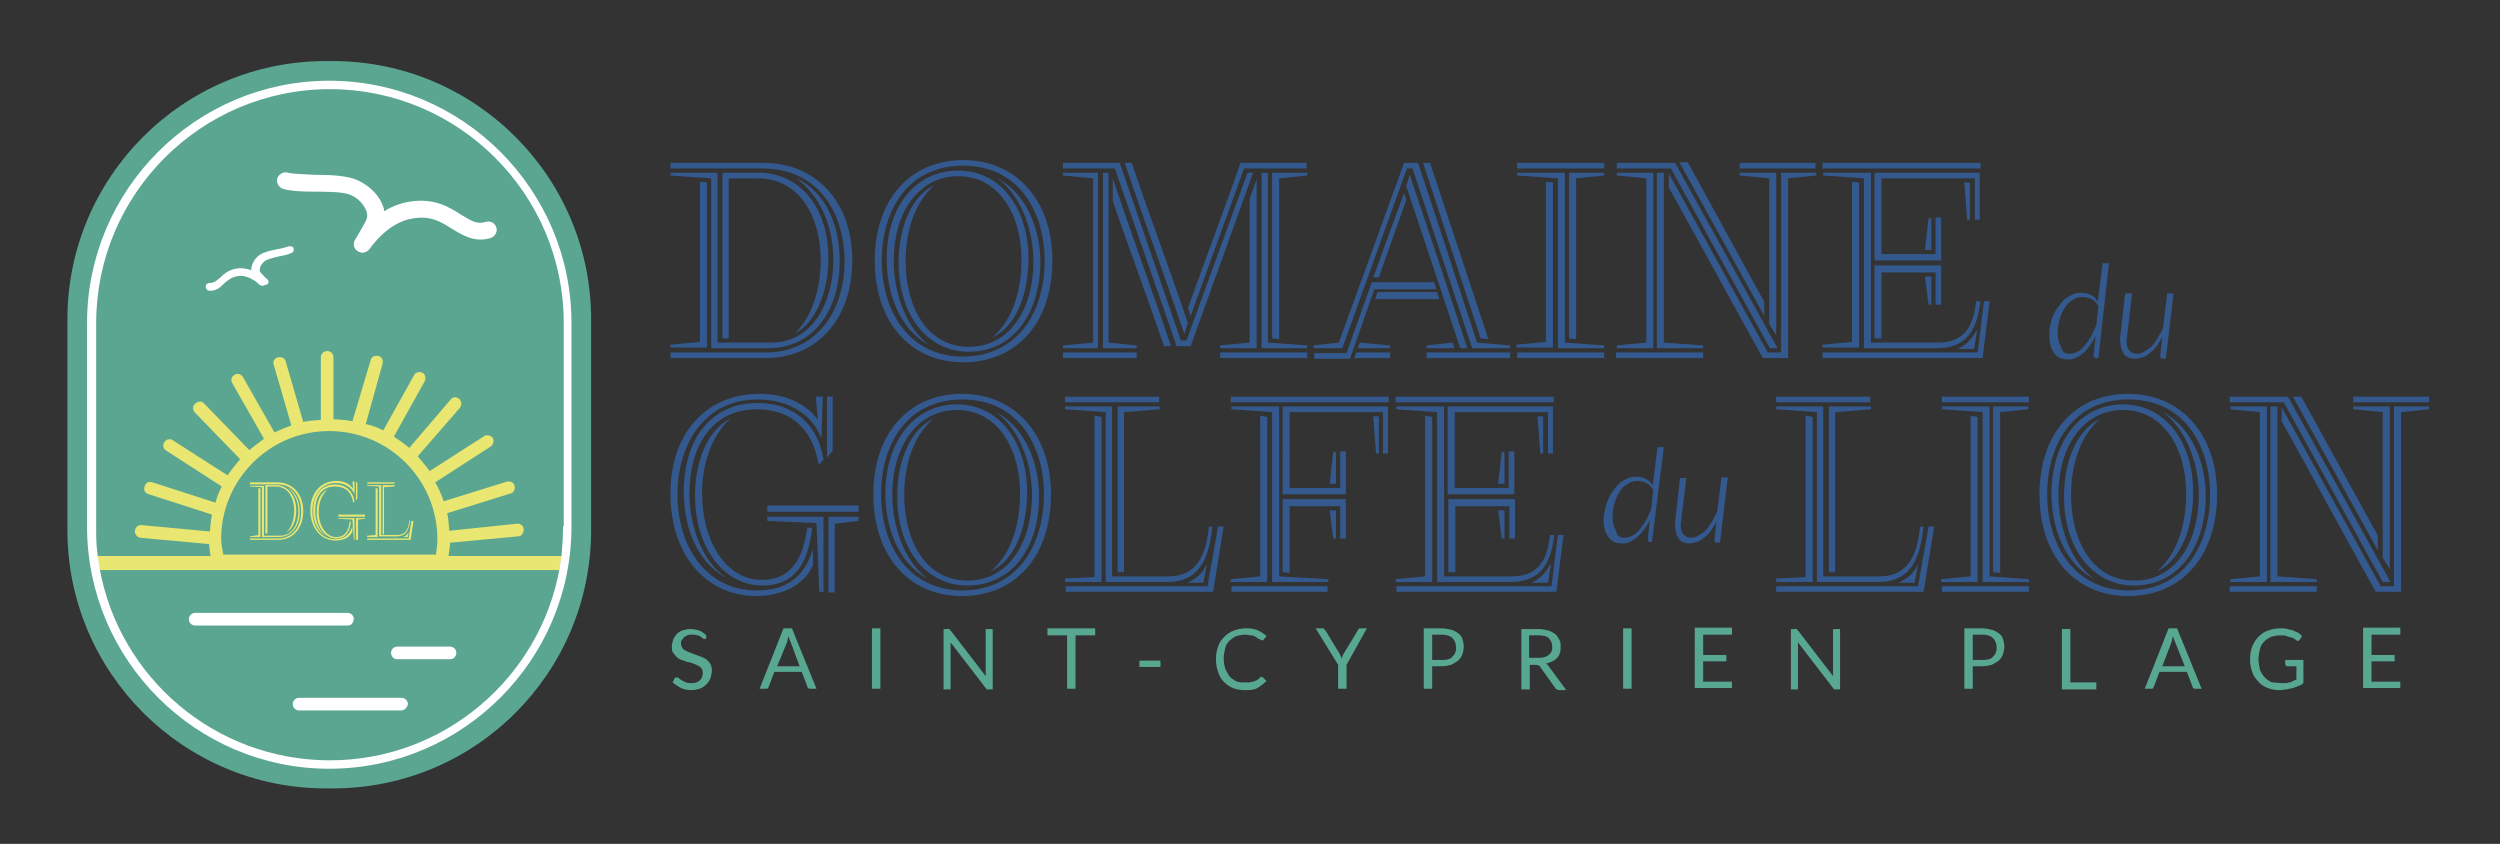 <?xml version="1.0" encoding="utf-8"?>
<!-- Generator: Adobe Illustrator 27.5.0, SVG Export Plug-In . SVG Version: 6.00 Build 0)  -->
<svg version="1.1" id="Calque_1" xmlns="http://www.w3.org/2000/svg" xmlns:xlink="http://www.w3.org/1999/xlink" x="0px" y="0px"
	 viewBox="0 0 356.1 120.2" style="enable-background:new 0 0 356.1 120.2;" xml:space="preserve">
<rect x="0" y="0" width="356.1" height="120.2" fill="#333333" stroke="none"/>
<style type="text/css">
	.st0{fill:#34598E;}
	.st1{fill:#5AA691;}
	.st2{fill:#FFFFFF;}
	.st3{fill:none;stroke:#020203;stroke-width:0.35;stroke-miterlimit:10;}
	.st4{fill:none;stroke:#020203;stroke-width:0.35;stroke-linecap:round;stroke-miterlimit:10;}
	.st5{fill:none;}
	.st6{fill:#E9E671;}
	.st7{fill:#58A791;}
</style>
<g>
	<g>
		<path class="st0" d="M109.1,50.2c7.3,0,11.2-6,11.2-13c0-6.7-3.6-13.2-11.7-13.2H95.5v-0.8h13.2c7.6,0,12.7,5.6,12.7,13.9
			c0,8.3-5,13.9-12.3,13.9H95.5v-0.8H109.1z M95.5,25v-0.4h6.7v24.2h7.7c5.6,0,8.8-5.4,8.8-11.8c0-4.8-1.9-9.2-5.4-11.7
			c4.4,2.1,6.3,6.8,6.3,11.9c0,7.3-4,12.4-10.1,12.4h-8.2V25.4L95.5,25z M100.7,26v23.5h-5.2v-0.4l4.2-0.4V25.9L100.7,26z
			 M102.9,48.2V24.6h5.1c6,0,10,5,10,12.2c0,4.7-1.8,9.2-4.8,10.7c2.5-2.3,3.7-6.5,3.7-10.4c0-6.4-3.1-11.7-9-11.7h-4.1v22.8H102.9z
			"/>
		<path class="st0" d="M149.9,37.1c0,8.8-5,14.5-12.7,14.5c-7.5,0-12.6-5.7-12.6-14.5c0-8.6,5-14.3,12.6-14.3
			C144.8,22.8,149.9,28.6,149.9,37.1z M148.8,37.1c0-6.8-3.6-13.5-11.6-13.5c-8,0-11.6,6.5-11.6,13.5c0,7.4,4,13.7,11.6,13.7
			C144.9,50.7,148.8,44.6,148.8,37.1z M136.5,24.3c6.1,0,10,5.5,10,12.5c0,5-1.7,9.7-5.2,11.3c3.1-2.6,4.2-7,4.2-11.1
			c0-6.4-3.2-11.9-9-11.9c-5.8,0-9.2,5.4-9.2,12c0,4.4,1.6,9.5,5.1,12.1c-4.3-2.3-6.1-7.4-6.1-12.3
			C126.3,29.4,130.4,24.3,136.5,24.3z M138,50.1c-6,0-10-5.3-10-12.7c0-5.3,2-9.6,5.1-11c-2.8,2.4-4.1,6.5-4.1,10.8
			c0,6.6,3.1,12.2,9,12.2c6,0,9.2-5.6,9.2-12.2c0-4-1.5-9.1-5.1-11.8c4.1,2.2,6.1,7.2,6.1,12C148.1,44.7,144.3,50.1,138,50.1z"/>
		<path class="st0" d="M167.6,49.3L158.8,24h-7.4v-0.8h8.1l8.7,25.3h0.8l8.7-23.9h0.8l-8.9,24.7H167.6z M155.7,48.8V25.4l-4.3-0.4
			v-0.4h5v25h-5v-0.4L155.7,48.8z M151.4,50.2h10.5V51h-10.5V50.2z M161.9,49.2v0.4h-4.8v-25h0.8v24.2L161.9,49.2z M158.5,25.4
			c2.3,6.9,6,17.1,8.3,23.9h-1c-2.3-6.8-5-13.9-7.3-20.7V25.4z M168.7,47.6c-2.7-8-5.8-16.4-8.5-24.4h1c2.5,7.4,5.5,15.4,8,22.8
			L168.7,47.6z M169.2,43.9c2.4-6.7,5.2-14.1,7.5-20.7h9.4V24h-8.9l-7.6,21L169.2,43.9z M173.8,49.6v-0.4l4.2-0.4V28.3l1-2.8v24.1
			H173.8z M173.8,50.2h12.4V51h-12.4V50.2z M179.7,49.6v-25h0.9v24.2l5.6,0.4v0.4H179.7z M182.2,25.4v22.9l-1-0.1V24.6h5V25
			L182.2,25.4z"/>
		<path class="st0" d="M187.1,49.6v-0.4l3.6-0.4l9.3-25.6h2l8.4,25.6l4.7,0.4v0.4h-5.4L201.2,24h-0.8l-9.2,25.6H187.1z M195.8,41.1
			l-3.5,10h-5.1v-0.8h4.6l3.6-10.1h8.9l0.3,1H195.8z M192.9,51l0.3-0.8h4.8V51H192.9z M198,49.2v0.4h-4.6l0.3-0.8L198,49.2z
			 M200.3,28.5l-3.9,11h-0.8l4.4-12L200.3,28.5z M205,42.6h-9.1l0.3-1h8.5L205,42.6z M200.8,24.9c2.7,8,5.6,16.7,8.2,24.7h-1
			l-7.7-23.1L200.8,24.9z M212,48.3l-1.1-0.1l-8.2-25h1L212,48.3z M203.2,49.6v-0.4l3.7-0.4l0.3,0.8H203.2z M215.1,50.2V51h-11.9
			v-0.8H215.1z"/>
		<path class="st0" d="M228.5,24h-12.4v-0.8h12.4V24z M221.9,49.6V25.4l-5.8-0.4v-0.4h6.8v24.2l5.6,0.4v0.4H221.9z M221.2,26v23.5
			h-5.2v-0.4l4.2-0.4V25.9L221.2,26z M216.1,50.2h12.4V51h-12.4V50.2z M224.5,25.4v22.9l-1-0.1V24.6h5V25L224.5,25.4z"/>
		<path class="st0" d="M230.3,23.2h8.3l14.6,26.4h-1.1L238,24h-7.7V23.2z M234.5,25.4l-4.2-0.4v-0.4h5.2v25h-5.2v-0.4l4.2-0.4V25.4z
			 M242.6,50.2V51h-12.4v-0.8H242.6z M242.6,49.6h-6.6v-25h1v24.2l5.6,0.4V49.6z M254.6,51h-3.5c-4.4-7.9-9-16.4-13.4-24.3v-2
			l14.1,25.5h1.9V24.6h5V25l-4,0.4V51z M251.3,43V45l-12.1-21.9h1.2L251.3,43z M247.8,24v-0.8h10.8V24H247.8z M247.8,24.6h5.2v23.2
			c-0.3-0.6-0.7-1.1-1-1.7V25.4l-4.2-0.4V24.6z"/>
		<path class="st0" d="M282.1,24h-22.5v-0.8h22.5V24z M276,48.8c4.2,0,5.1-2.8,5.5-5.9h0.6c-0.5,3.9-1.8,6.7-6.2,6.7h-10.4V25.4
			l-5.8-0.4v-0.4h6.8v24.2H276z M264.8,26v23.5h-5.2v-0.4l4.2-0.4V25.9L264.8,26z M282.6,42.9h0.8l-1,8.1h-22.8v-0.8h22.1
			L282.6,42.9z M282.1,31.3h-0.8v-5.9H268v10.8h7.7v-5.2h0.8v6.1H267V24.6h15V31.3z M275.7,43.4v-4.6H268v9.4h-1V37.8h9.5v5.6H275.7
			z M274.2,35.6l0.5-4.5h0.4v4.5H274.2z M274.7,43.4l-0.5-4h0.9v4H274.7z M278.8,49.7L278.8,49.7c1.2-0.5,2.1-1.4,2.7-2.6h0.1
			l-0.4,2.6H278.8z M280.2,31.3l-0.4-5.3h0.8v5.3H280.2z"/>
	</g>
	<g>
		<path class="st0" d="M298.5,51c-0.1,0-0.2,0-0.2-0.1c0-0.1-0.1-0.1-0.1-0.2l0.3-2.9c-0.2,0.5-0.5,1-0.8,1.4
			c-0.3,0.4-0.6,0.8-1,1.1c-0.3,0.3-0.7,0.5-1.1,0.7c-0.4,0.2-0.7,0.2-1.1,0.2c-0.4,0-0.8-0.1-1.1-0.2c-0.3-0.2-0.6-0.4-0.8-0.7
			c-0.2-0.3-0.4-0.6-0.5-1c-0.1-0.4-0.2-0.9-0.2-1.4c0-0.5,0-1,0.1-1.4c0.1-0.5,0.2-1,0.4-1.4c0.2-0.5,0.4-0.9,0.7-1.3
			c0.3-0.4,0.6-0.8,0.9-1.1c0.3-0.3,0.7-0.5,1.1-0.7c0.4-0.2,0.8-0.3,1.3-0.3c0.5,0,1,0.1,1.4,0.3c0.4,0.2,0.8,0.5,1,1l0.7-5.5h0.9
			L298.9,51H298.5z M294.8,50.4c0.4,0,0.7-0.1,1.1-0.3c0.4-0.2,0.7-0.5,1-0.8c0.3-0.4,0.6-0.8,0.9-1.3c0.3-0.5,0.5-1.1,0.8-1.7
			l0.3-2.7c-0.3-0.5-0.6-0.8-1-1c-0.4-0.2-0.8-0.3-1.2-0.3c-0.4,0-0.8,0.1-1.1,0.2c-0.3,0.2-0.6,0.4-0.9,0.6
			c-0.3,0.3-0.5,0.6-0.7,0.9c-0.2,0.4-0.4,0.7-0.5,1.1c-0.1,0.4-0.3,0.8-0.3,1.2c-0.1,0.4-0.1,0.8-0.1,1.2c0,0.8,0.2,1.5,0.5,1.9
			C293.7,50.2,294.2,50.4,294.8,50.4z"/>
		<path class="st0" d="M303.7,41.8l-0.7,5.9c0,0.3-0.1,0.6-0.1,0.8c0,0.6,0.1,1.1,0.4,1.4c0.2,0.3,0.6,0.5,1.1,0.5
			c0.3,0,0.7-0.1,1-0.3c0.3-0.2,0.7-0.4,1-0.7c0.3-0.3,0.6-0.7,0.9-1.2c0.3-0.5,0.6-1,0.8-1.5l0.6-4.9h0.9l-1.1,9.3h-0.4
			c-0.1,0-0.2,0-0.3-0.1c-0.1-0.1-0.1-0.1-0.1-0.3L308,48c-0.3,0.5-0.5,0.9-0.8,1.3c-0.3,0.4-0.6,0.7-1,1c-0.3,0.3-0.7,0.5-1,0.6
			c-0.4,0.1-0.7,0.2-1.1,0.2c-0.7,0-1.2-0.2-1.6-0.7c-0.3-0.5-0.5-1.1-0.5-1.9c0-0.1,0-0.1,0-0.2c0-0.1,0-0.2,0-0.3
			c0-0.2,0-0.4,0.1-0.7c0-0.3,0.1-0.7,0.1-1.1c0.1-0.5,0.1-1.1,0.2-1.8c0.1-0.7,0.2-1.6,0.3-2.6H303.7z"/>
	</g>
</g>
<g>
	<g>
		<path class="st0" d="M117,62.5c-1.2-3.4-4.6-5.6-9.1-5.6c-7.7,0-11.4,6.6-11.4,13.5c0,7.5,4.1,13.7,11.3,13.7c5,0,7-2.7,8-5.9v2.3
			c-1.2,2.8-4.4,4.4-8.1,4.4c-6.9,0-12.2-5.6-12.2-14.6c0-8.5,5-14.2,12.7-14.2c3.7,0,6.6,1.4,8.3,3.7l-0.3-3.3h1L117,62.5L117,62.5
			z M116.6,66.2c-0.7-4.6-3.5-7.9-8.8-7.9c-6.5,0-9.6,5.4-9.6,12c0,4.5,1.7,9.5,5.2,12c-4.6-2.6-6-7.9-6-12.3
			c0-7.5,3.9-12.6,10.5-12.6c5.8,0,8.8,3.8,9.4,8.1L116.6,66.2z M115.7,75.2c-0.6,4.7-2.2,8.2-7.1,8.2c-5.5,0-9.6-5.4-9.6-12.8
			c0-5,1.8-9.4,5.1-11c-2.8,2.4-4.1,6.6-4.1,10.7c0,6.6,3.3,12.3,8.5,12.3c4.8,0,6-4,6.5-7.5C115.1,75.1,115.4,75.2,115.7,75.2z
			 M122.3,72.9h-13V72h13V72.9z M109.3,74.2v-0.6h8v10.7h-0.6l-0.4-9.8L109.3,74.2z M117.8,65.2v-8.7h0.8v7.7L117.8,65.2z
			 M118.9,74.6v9.8H118V73.6h4.3v0.6L118.9,74.6z"/>
		<path class="st0" d="M149.7,70.4c0,8.8-5,14.5-12.7,14.5c-7.5,0-12.6-5.7-12.6-14.5c0-8.6,5-14.3,12.6-14.3
			C144.6,56.1,149.7,61.9,149.7,70.4z M148.7,70.4c0-6.8-3.6-13.5-11.6-13.5c-8,0-11.6,6.5-11.6,13.5c0,7.4,4,13.7,11.6,13.7
			C144.7,84.1,148.7,77.9,148.7,70.4z M136.3,57.6c6.1,0,10,5.5,10,12.5c0,5-1.7,9.7-5.2,11.3c3.1-2.6,4.2-7,4.2-11.1
			c0-6.4-3.2-11.9-9-11.9c-5.8,0-9.2,5.4-9.2,12c0,4.4,1.6,9.5,5.1,12.1c-4.3-2.3-6.1-7.4-6.1-12.3
			C126.2,62.7,130.3,57.6,136.3,57.6z M137.8,83.4c-6,0-10-5.3-10-12.7c0-5.3,2-9.6,5.1-11c-2.8,2.4-4.1,6.5-4.1,10.8
			c0,6.6,3.1,12.2,9,12.2c6,0,9.2-5.6,9.2-12.2c0-4-1.5-9.1-5.1-11.8c4.1,2.2,6.1,7.2,6.1,12C148,78.1,144.1,83.4,137.8,83.4z"/>
		<path class="st0" d="M165.1,57.3h-13.4v-0.8h13.4V57.3z M166.4,82.1c4.2,0,5.4-3.2,5.8-7.1h0.5c-0.5,4.4-1.7,7.9-6.5,7.9h-8.7
			V58.7l-5.8-0.4v-0.4h6.7v24.2H166.4z M156.9,59.4v23.5h-5.2v-0.5l4.2-0.2V59.2L156.9,59.4z M151.8,84.3v-0.8h20.2l1.5-8.5h0.8
			l-1.5,9.3H151.8z M160.1,58.7v22.8h-0.9V57.9h6v0.4L160.1,58.7z M169.1,83L169.1,83c1.2-0.5,2.2-1.3,2.7-2.5h0.1l-0.5,2.5H169.1z"
			/>
		<path class="st0" d="M197.8,57.3h-22.5v-0.8h22.5V57.3z M181.2,82.9V58.7l-5.8-0.4v-0.4h6.8v24.2l7,0.4v0.4H181.2z M180.5,59.4
			v23.5h-5.2v-0.4l4.2-0.4V59.2L180.5,59.4z M189.1,84.3h-13.7v-0.8h13.7V84.3z M197.8,64.6H197v-5.9h-13.3v10.8h7.2v-5.2h0.8v6.1
			h-9V57.9h15V64.6z M190.9,76.7v-4.6h-7.2v9.5c-0.3,0-0.7-0.1-1-0.1V71.1h9v5.6H190.9z M189.4,68.9l0.5-4.5h0.4v4.5H189.4z
			 M189.9,76.7l-0.5-4h0.9v4H189.9z M196,64.6l-0.4-5.3h0.8v5.3H196z"/>
		<path class="st0" d="M221.3,57.3h-22.5v-0.8h22.5V57.3z M215.3,82.1c4.2,0,5.1-2.8,5.5-5.9h0.6c-0.5,3.9-1.8,6.7-6.3,6.7h-10.4
			V58.7l-5.8-0.4v-0.4h6.8v24.2H215.3z M204,59.4v23.5h-5.2v-0.4l4.2-0.4V59.2L204,59.4z M221.9,76.2h0.8l-1,8.1h-22.8v-0.8h22.1
			L221.9,76.2z M221.3,64.6h-0.8v-5.9h-13.3v10.8h7.7v-5.2h0.8v6.1h-9.5V57.9h15V64.6z M215,76.7v-4.6h-7.7v9.4h-1V71.1h9.5v5.6H215
			z M213.4,68.9l0.5-4.5h0.4v4.5H213.4z M213.9,76.7l-0.5-4h0.9v4H213.9z M218.1,83L218.1,83c1.2-0.5,2.1-1.4,2.7-2.6h0.1l-0.4,2.6
			H218.1z M219.4,64.6l-0.4-5.3h0.8v5.3H219.4z"/>
	</g>
	<g>
		<path class="st0" d="M235,77.2c-0.1,0-0.2,0-0.2-0.1c0-0.1-0.1-0.1-0.1-0.2L235,74c-0.2,0.5-0.5,1-0.8,1.4c-0.3,0.4-0.6,0.8-1,1.1
			c-0.3,0.3-0.7,0.5-1.1,0.7c-0.4,0.2-0.7,0.2-1.1,0.2c-0.4,0-0.8-0.1-1.1-0.2c-0.3-0.2-0.6-0.4-0.8-0.7c-0.2-0.3-0.4-0.6-0.5-1
			c-0.1-0.4-0.2-0.9-0.2-1.4c0-0.5,0.1-1,0.2-1.4c0.1-0.5,0.2-1,0.4-1.4c0.2-0.5,0.4-0.9,0.7-1.3c0.3-0.4,0.6-0.8,0.9-1.1
			c0.3-0.3,0.7-0.5,1.1-0.7c0.4-0.2,0.8-0.3,1.3-0.3c0.5,0,1,0.1,1.4,0.3c0.4,0.2,0.8,0.5,1,1l0.7-5.5h0.9l-1.7,13.5H235z
			 M231.4,76.6c0.4,0,0.7-0.1,1.1-0.3c0.4-0.2,0.7-0.5,1-0.8c0.3-0.4,0.6-0.8,0.9-1.3c0.3-0.5,0.5-1.1,0.8-1.7l0.3-2.7
			c-0.3-0.5-0.6-0.8-1-1c-0.4-0.2-0.8-0.3-1.2-0.3c-0.4,0-0.8,0.1-1.1,0.2c-0.3,0.2-0.6,0.4-0.9,0.6c-0.3,0.3-0.5,0.6-0.7,0.9
			c-0.2,0.4-0.4,0.7-0.5,1.1c-0.1,0.4-0.3,0.8-0.3,1.2c-0.1,0.4-0.1,0.8-0.1,1.2c0,0.8,0.2,1.5,0.5,1.9
			C230.3,76.4,230.8,76.6,231.4,76.6z"/>
		<path class="st0" d="M240.2,68l-0.7,5.9c0,0.3-0.1,0.6-0.1,0.8c0,0.6,0.1,1.1,0.4,1.4c0.2,0.3,0.6,0.5,1.1,0.5
			c0.3,0,0.7-0.1,1-0.3c0.3-0.2,0.7-0.4,1-0.7c0.3-0.3,0.6-0.7,0.9-1.2c0.3-0.5,0.5-1,0.8-1.5l0.6-4.9h0.9l-1.1,9.3h-0.4
			c-0.1,0-0.2,0-0.3-0.1c-0.1-0.1-0.1-0.1-0.1-0.3l0.3-2.6c-0.3,0.5-0.5,0.9-0.8,1.3c-0.3,0.4-0.6,0.7-1,1c-0.3,0.3-0.7,0.5-1,0.6
			c-0.4,0.1-0.7,0.2-1.1,0.2c-0.7,0-1.2-0.2-1.5-0.7c-0.3-0.5-0.5-1.1-0.5-1.9c0-0.1,0-0.1,0-0.2c0-0.1,0-0.2,0-0.3
			c0-0.2,0-0.4,0.1-0.7c0-0.3,0.1-0.7,0.1-1.1c0.1-0.5,0.1-1.1,0.2-1.8c0.1-0.7,0.2-1.6,0.3-2.6H240.2z"/>
	</g>
	<g>
		<path class="st0" d="M266.4,57.3H253v-0.8h13.4V57.3z M267.7,82.1c4.2,0,5.4-3.2,5.8-7.1h0.5c-0.5,4.4-1.7,7.9-6.5,7.9h-8.7V58.7
			l-5.8-0.4v-0.4h6.7v24.2H267.7z M258.2,59.4v23.5H253v-0.5l4.2-0.2V59.2L258.2,59.4z M253,84.3v-0.8h20.2l1.5-8.5h0.8l-1.5,9.3
			H253z M261.4,58.7v22.8h-0.9V57.9h6v0.4L261.4,58.7z M270.4,83L270.4,83c1.2-0.5,2.2-1.3,2.7-2.5h0.1l-0.5,2.5H270.4z"/>
		<path class="st0" d="M289,57.3h-12.4v-0.8H289V57.3z M282.4,82.9V58.7l-5.8-0.4v-0.4h6.8v24.2l5.6,0.4v0.4H282.4z M281.7,59.4
			v23.5h-5.2v-0.4l4.2-0.4V59.2L281.7,59.4z M276.5,83.5H289v0.8h-12.4V83.5z M284.9,58.7v22.9l-1-0.1V57.9h5v0.4L284.9,58.7z"/>
		<path class="st0" d="M315.8,70.4c0,8.8-5,14.5-12.7,14.5c-7.5,0-12.6-5.7-12.6-14.5c0-8.6,5-14.3,12.6-14.3
			C310.7,56.1,315.8,61.9,315.8,70.4z M314.8,70.4c0-6.8-3.6-13.5-11.6-13.5c-8,0-11.6,6.5-11.6,13.5c0,7.4,4,13.7,11.6,13.7
			C310.9,84.1,314.8,77.9,314.8,70.4z M302.4,57.6c6.1,0,10,5.5,10,12.5c0,5-1.7,9.7-5.2,11.3c3.1-2.6,4.2-7,4.2-11.1
			c0-6.4-3.2-11.9-9-11.9c-5.8,0-9.2,5.4-9.2,12c0,4.4,1.6,9.5,5.1,12.1c-4.3-2.3-6.1-7.4-6.1-12.3
			C292.3,62.7,296.4,57.6,302.4,57.6z M304,83.4c-6,0-10-5.3-10-12.7c0-5.3,2-9.6,5.1-11c-2.8,2.4-4.1,6.5-4.1,10.8
			c0,6.6,3.1,12.2,9,12.2c6,0,9.2-5.6,9.2-12.2c0-4-1.5-9.1-5.1-11.8c4.1,2.2,6.1,7.2,6.1,12C314.1,78.1,310.2,83.4,304,83.4z"/>
		<path class="st0" d="M317.6,56.5h8.3l14.6,26.4h-1.1l-14.1-25.6h-7.7V56.5z M321.9,58.7l-4.2-0.4v-0.4h5.2v25h-5.2v-0.4l4.2-0.4
			V58.7z M330,83.5v0.8h-12.4v-0.8H330z M330,82.9h-6.6v-25h1v24.2l5.6,0.4V82.9z M341.9,84.3h-3.5c-4.4-7.9-9-16.4-13.4-24.3v-2
			l14.1,25.5h1.9V57.9h5v0.4l-4,0.4V84.3z M338.7,76.3v2.1l-12.1-21.9h1.2L338.7,76.3z M335.2,57.3v-0.8H346v0.8H335.2z M335.2,57.9
			h5.2v23.2c-0.3-0.6-0.7-1.1-1-1.7V58.7l-4.2-0.4V57.9z"/>
	</g>
</g>
<path class="st1" d="M47.4,112.3h-1c-20.3,0-36.8-16.5-36.8-36.8v-30c0-20.3,16.5-36.8,36.8-36.8h1c20.3,0,36.8,16.5,36.8,36.8v30
	C84.2,95.8,67.8,112.3,47.4,112.3z"/>
<path class="st2" d="M51.6,36c-0.2,0-0.4-0.1-0.6-0.2c-0.6-0.3-0.8-1.1-0.4-1.7c0,0,0.4-0.6,1.5-2.6c0.2-0.4,0.3-0.8,0.1-1.4
	c-0.3-0.9-1.2-1.9-2.2-2.3c-1-0.5-3.4-0.5-5.3-0.5c-1.8,0-3.4-0.1-4.4-0.4c-0.6-0.2-1-0.9-0.8-1.5c0.2-0.6,0.9-1,1.5-0.8
	c0.8,0.2,2.3,0.2,3.8,0.3c2.3,0,4.7,0.1,6.2,0.8c1.7,0.8,3.1,2.2,3.6,3.8c0.1,0.2,0.1,0.4,0.1,0.6c1.1-0.7,2.4-1.2,3.8-1.4
	c3.4-0.5,5.5,0.8,7.2,1.9c1.5,0.9,2.3,1.4,3.5,1c0.7-0.2,1.3,0.2,1.5,0.8c0.2,0.6-0.2,1.3-0.8,1.5c-2.3,0.7-4-0.4-5.5-1.3
	c-1.6-1-3-1.9-5.5-1.5c-3.7,0.5-6.2,4.3-6.2,4.3C52.4,35.8,52,36,51.6,36z"/>
<path class="st2" d="M37.5,40.7c-0.2,0-0.3,0-0.5-0.1c0,0-1.3-1.4-2.9-1.3c-1.1,0.1-1.6,0.6-2.2,1.1c-0.5,0.5-1.1,1.1-2.1,1
	c-0.3,0-0.5-0.3-0.5-0.6c0-0.3,0.3-0.5,0.6-0.5c0.5,0,0.8-0.2,1.4-0.7c0.6-0.6,1.4-1.3,2.8-1.4c0.6,0,1.2,0.1,1.7,0.3
	c0-0.1,0-0.2,0-0.3c0.1-0.7,0.5-1.4,1.2-1.9c0.6-0.4,1.5-0.6,2.5-0.8c0.6-0.1,1.3-0.3,1.6-0.4c0.2-0.1,0.6,0,0.7,0.2
	c0.1,0.3,0,0.6-0.2,0.7c-0.4,0.2-1.1,0.4-1.8,0.5c-0.8,0.2-1.7,0.4-2.1,0.7c-0.4,0.3-0.7,0.8-0.7,1.2c0,0.2,0,0.4,0.2,0.5
	c0.6,0.7,0.9,0.9,0.9,0.9c0.2,0.2,0.2,0.5,0,0.7C37.6,40.6,37.6,40.7,37.5,40.7z"/>
<path class="st3" d="M59.2,74.9"/>
<path class="st2" d="M49.5,89.1H27.8c-0.5,0-0.9-0.4-0.9-0.9c0-0.5,0.4-0.9,0.9-0.9h21.7c0.5,0,0.9,0.4,0.9,0.9
	C50.3,88.8,50,89.1,49.5,89.1z"/>
<path class="st2" d="M57.1,101.2H42.6c-0.5,0-0.9-0.4-0.9-0.9c0-0.5,0.4-0.9,0.9-0.9h14.6c0.5,0,0.9,0.4,0.9,0.9
	C58,100.8,57.6,101.2,57.1,101.2z"/>
<path class="st2" d="M64.1,93.9L64.1,93.9l-7.5,0c-0.5,0-0.9-0.4-0.9-0.9c0-0.5,0.4-0.9,0.9-0.9l0,0l7.5,0c0.5,0,0.9,0.4,0.9,0.9
	C65,93.5,64.6,93.9,64.1,93.9z"/>
<path class="st4" d="M59.2,79.4"/>
<g>
	<path class="st5" d="M29.8,77.4L20,76.5c-0.5,0-0.8-0.5-0.8-1c0-0.5,0.5-0.9,1-0.8l9.7,0.9c0.1-0.8,0.1-1.6,0.3-2.4l-9-2.9
		c-0.5-0.1-0.7-0.7-0.6-1.1c0.2-0.5,0.6-0.7,1.1-0.6l9,2.9c0.3-0.8,0.6-1.6,0.9-2.3l-7.9-5.1c-0.4-0.3-0.5-0.8-0.3-1.2
		c0.3-0.4,0.8-0.5,1.2-0.3l7.8,5c0.5-0.8,1.1-1.6,1.8-2.3l-6.4-6.6c-0.3-0.4-0.3-0.9,0-1.3c0.4-0.3,0.9-0.3,1.3,0l6.4,6.6
		c0.7-0.6,1.3-1.2,2.1-1.6l-4.5-7.9c-0.2-0.4-0.1-1,0.3-1.2c0.4-0.2,1-0.1,1.2,0.3l4.5,7.9c0.8-0.4,1.6-0.7,2.4-1L39,52
		c-0.1-0.5,0.1-1,0.6-1.1c0.5-0.1,1,0.1,1.1,0.6l2.5,8.6c0.8-0.2,1.6-0.2,2.5-0.3v-8.9c0-0.5,0.4-0.9,0.9-0.9s0.9,0.4,0.9,0.9v8.8
		c0.9,0,1.8,0.1,2.7,0.3l2.4-8.6c0.1-0.5,0.6-0.8,1.1-0.6c0.5,0.1,0.7,0.6,0.6,1.1l-2.4,8.6c0.9,0.3,1.7,0.6,2.5,0.9l4.4-7.9
		c0.2-0.4,0.8-0.6,1.2-0.3c0.4,0.2,0.6,0.8,0.3,1.2l-4.4,7.9c0.8,0.5,1.5,1,2.2,1.6L64,57c0.3-0.4,0.9-0.4,1.2-0.1
		c0.4,0.3,0.4,0.9,0.1,1.3l-6,6.9c0.6,0.7,1.2,1.3,1.7,2.1l7.8-5c0.4-0.3,1-0.1,1.2,0.3c0.3,0.4,0.1,1-0.3,1.2L62,68.7
		c0.5,0.8,0.8,1.7,1.2,2.7l9-2.8c0.5-0.2,1,0.1,1.1,0.6c0.1,0.5-0.1,1-0.6,1.1l-9,2.8c0.2,0.8,0.3,1.6,0.3,2.5l9.7-0.9
		c0.5-0.1,0.9,0.3,1,0.8c0,0.5-0.3,0.9-0.8,1L64,77.3c0,0.6-0.1,1.1-0.2,1.7h16.1c0.2-1.3,0.2-2.6,0.2-4V46
		c0-18.3-14.9-33.3-33.3-33.3c-18.3,0-33.3,14.9-33.3,33.3v29c0,1.4,0.1,2.7,0.2,4H30C29.9,78.5,29.8,77.9,29.8,77.4z"/>
	<path class="st5" d="M46.9,61.4c-8.5,0-15.4,6.9-15.4,15.4c0,0.7,0.1,1.5,0.3,2.2h30.3c0.1-0.7,0.2-1.5,0.2-2.2
		C62.3,68.3,55.4,61.4,46.9,61.4z M52.3,68.7h3.9V69h-3.9V68.7z M56.2,69.1v0.1l-1.5,0.1v6.7h-0.3v-6.9H56.2z M52.3,76.3l1.2-0.1
		v-6.7l0.3,0v6.9h-1.5V76.3z M50.7,68.7h0.2V71l-0.2,0.3V68.7z M47.9,76.4c1.4,0,1.8-1.2,1.9-2.2c0.1,0,0.2,0,0.2,0
		c-0.2,1.4-0.7,2.4-2.1,2.4c-1.6,0-2.8-1.6-2.8-3.8c0-1.5,0.5-2.8,1.5-3.2c-0.8,0.7-1.2,1.9-1.2,3.1C45.4,74.7,46.4,76.4,47.9,76.4z
		 M47.7,69.3c-1.9,0-2.8,1.6-2.8,3.5c0,1.3,0.5,2.8,1.5,3.5c-1.4-0.8-1.8-2.3-1.8-3.6c0-2.2,1.1-3.7,3.1-3.7c1.7,0,2.6,1.1,2.8,2.4
		l-0.2,0.2C50.1,70.2,49.3,69.3,47.7,69.3z M35.6,69.1h2v7.1h2.3c1.6,0,2.6-1.6,2.6-3.5c0-1.4-0.6-2.7-1.6-3.4
		c1.3,0.6,1.8,2,1.8,3.5c0,2.1-1.2,3.6-3,3.6h-2.4v-7.1l-1.7-0.1V69.1z M39.3,69.4h-1.2v6.7h-0.3v-6.9h1.5c1.8,0,2.9,1.5,2.9,3.6
		c0,1.4-0.5,2.7-1.4,3.1c0.7-0.7,1.1-1.9,1.1-3.1C41.9,70.9,41,69.4,39.3,69.4z M35.6,76.4l1.2-0.1v-6.7l0.3,0v6.9h-1.5V76.4z
		 M39.6,76.9h-4v-0.2h4c2.1,0,3.3-1.8,3.3-3.8c0-2-1.1-3.9-3.4-3.9h-3.9v-0.2h3.9c2.2,0,3.7,1.7,3.7,4.1
		C43.2,75.3,41.7,76.9,39.6,76.9z M50.1,75.8c-0.3,0.8-1.3,1.3-2.4,1.3c-2,0-3.6-1.7-3.6-4.3c0-2.5,1.5-4.2,3.7-4.2
		c1.1,0,1.9,0.4,2.4,1.1l-0.1-1h0.3v1.8h0c-0.3-1-1.3-1.6-2.7-1.6c-2.3,0-3.3,1.9-3.3,4c0,2.2,1.2,4,3.3,4c1.5,0,2.1-0.8,2.4-1.7
		V75.8z M50.5,76.9h-0.2L50.2,74l-2.1-0.1v-0.2h2.3V76.9z M52,73.9L51,74v2.9h-0.3v-3.1H52V73.9z M52,73.6h-3.8v-0.3H52V73.6z
		 M58.9,74.2l-0.4,2.7h-6.2v-0.2h5.9l0.4-2.5H58.9z M57.4,76.5L57.4,76.5c0.3-0.2,0.7-0.4,0.8-0.7h0l-0.2,0.7H57.4z M58.4,74.2
		c-0.1,1.3-0.5,2.3-1.9,2.3H54v-7.1l-1.7-0.1v-0.1h2v7.1h2.3c1.2,0,1.6-0.9,1.7-2.1H58.4z"/>
	<path class="st5" d="M46.9,108.3c16.3,0,29.9-11.8,32.7-27.3H14.2C17,96.5,30.6,108.3,46.9,108.3z"/>
	<path class="st6" d="M63.9,79c0.1-0.6,0.2-1.1,0.2-1.7l9.7-0.9c0.5,0,0.8-0.5,0.8-1c0-0.5-0.5-0.9-1-0.8L64,75.6
		c-0.1-0.8-0.1-1.7-0.3-2.5l9-2.8c0.5-0.1,0.7-0.6,0.6-1.1c-0.1-0.5-0.6-0.7-1.1-0.6l-9,2.8c-0.3-0.9-0.7-1.8-1.2-2.7l7.9-5.1
		c0.4-0.3,0.5-0.8,0.3-1.2c-0.3-0.4-0.8-0.5-1.2-0.3l-7.8,5c-0.5-0.7-1.1-1.4-1.7-2.1l6-6.9c0.3-0.4,0.3-0.9-0.1-1.3
		c-0.4-0.3-0.9-0.3-1.2,0.1l-5.9,6.9c-0.7-0.6-1.4-1.1-2.2-1.6l4.4-7.9c0.2-0.4,0.1-1-0.3-1.2c-0.4-0.2-1-0.1-1.2,0.3l-4.4,7.9
		c-0.8-0.4-1.6-0.7-2.5-0.9l2.4-8.6c0.1-0.5-0.1-1-0.6-1.1c-0.5-0.1-1,0.1-1.1,0.6L50.2,60c-0.9-0.2-1.8-0.2-2.7-0.3v-8.8
		c0-0.5-0.4-0.9-0.9-0.9s-0.9,0.4-0.9,0.9v8.9c-0.8,0.1-1.7,0.1-2.5,0.3l-2.5-8.6c-0.1-0.5-0.6-0.7-1.1-0.6C39.1,51,38.8,51.5,39,52
		l2.5,8.6c-0.8,0.3-1.6,0.6-2.4,1l-4.5-7.9c-0.2-0.4-0.8-0.6-1.2-0.3c-0.4,0.2-0.6,0.8-0.3,1.2l4.5,7.9c-0.7,0.5-1.4,1.1-2.1,1.6
		l-6.4-6.6c-0.3-0.4-0.9-0.4-1.3,0c-0.4,0.3-0.4,0.9,0,1.3l6.4,6.6c-0.6,0.7-1.2,1.5-1.8,2.3l-7.8-5c-0.4-0.3-1-0.1-1.2,0.3
		c-0.3,0.4-0.1,1,0.3,1.2l7.9,5.1c-0.4,0.7-0.7,1.5-0.9,2.3l-9-2.9c-0.5-0.2-1,0.1-1.1,0.6c-0.2,0.5,0.1,1,0.6,1.1l9,2.9
		c-0.2,0.8-0.2,1.6-0.3,2.4l-9.7-0.9c-0.5-0.1-0.9,0.3-1,0.8c0,0.5,0.3,0.9,0.8,1l9.8,0.9c0,0.6,0.1,1.1,0.2,1.7H13.9
		c0.1,0.7,0.2,1.3,0.3,2h65.5c0.1-0.6,0.2-1.3,0.3-2H63.9z M62.1,79H31.8c-0.1-0.7-0.3-1.5-0.3-2.2c0-8.5,6.9-15.4,15.4-15.4
		c8.5,0,15.4,6.9,15.4,15.4C62.3,77.6,62.2,78.3,62.1,79z"/>
	<path class="st6" d="M42.2,72.7c0-2.1-1.2-3.6-2.9-3.6h-1.5v6.9h0.3v-6.7h1.2c1.7,0,2.6,1.6,2.6,3.4c0,1.1-0.3,2.4-1.1,3.1
		C41.7,75.4,42.2,74.1,42.2,72.7z"/>
	<path class="st6" d="M37.3,76.5h2.4c1.8,0,3-1.5,3-3.6c0-1.5-0.6-2.9-1.8-3.5c1,0.7,1.6,2,1.6,3.4c0,1.9-0.9,3.5-2.6,3.5h-2.3v-7.1
		h-2v0.1l1.7,0.1V76.5z"/>
	<path class="st6" d="M39.5,68.7h-3.9V69h3.9c2.4,0,3.4,1.9,3.4,3.9c0,2.1-1.2,3.8-3.3,3.8h-4v0.2h4c2.1,0,3.6-1.6,3.6-4.1
		C43.2,70.4,41.7,68.7,39.5,68.7z"/>
	<polygon class="st6" points="37.1,69.6 36.8,69.5 36.8,76.2 35.6,76.4 35.6,76.5 37.1,76.5 	"/>
	<path class="st6" d="M50.3,71.6l0.2-0.2c-0.2-1.3-1.1-2.4-2.8-2.4c-1.9,0-3.1,1.5-3.1,3.7c0,1.3,0.4,2.8,1.8,3.6
		c-1-0.7-1.5-2.2-1.5-3.5c0-2,0.9-3.5,2.8-3.5C49.3,69.3,50.1,70.2,50.3,71.6z"/>
	<polygon class="st6" points="50.9,68.7 50.7,68.7 50.7,71.3 50.9,71 	"/>
	<path class="st6" d="M45.1,72.9c0,2.2,1.2,3.8,2.8,3.8c1.4,0,1.9-1,2.1-2.4c-0.1,0-0.2,0-0.2,0c-0.1,1-0.5,2.2-1.9,2.2
		c-1.5,0-2.5-1.7-2.5-3.6c0-1.2,0.4-2.4,1.2-3.1C45.7,70.1,45.1,71.4,45.1,72.9z"/>
	<path class="st6" d="M47.8,76.8c-2.1,0-3.3-1.8-3.3-4c0-2,1.1-4,3.3-4c1.3,0,2.3,0.6,2.7,1.6h0v-1.8h-0.3l0.1,1
		c-0.5-0.7-1.3-1.1-2.4-1.1c-2.2,0-3.7,1.7-3.7,4.2c0,2.6,1.6,4.3,3.6,4.3c1.1,0,2-0.4,2.4-1.3v-0.7C49.8,76,49.2,76.8,47.8,76.8z"
		/>
	<polygon class="st6" points="48.2,73.9 50.2,74 50.4,76.9 50.5,76.9 50.5,73.8 48.2,73.8 	"/>
	<rect x="48.2" y="73.3" class="st6" width="3.8" height="0.3"/>
	<polygon class="st6" points="50.7,76.9 51,76.9 51,74 52,73.9 52,73.8 50.7,73.8 	"/>
	<polygon class="st6" points="54.7,76.1 54.7,69.4 56.2,69.3 56.2,69.1 54.5,69.1 54.5,76.1 	"/>
	<path class="st6" d="M56.6,76.2h-2.3v-7.1h-2v0.1l1.7,0.1v7.1h2.5c1.4,0,1.8-1,1.9-2.3h-0.1C58.2,75.3,57.8,76.2,56.6,76.2z"/>
	<rect x="52.3" y="68.7" class="st6" width="3.9" height="0.2"/>
	<polygon class="st6" points="52.3,76.7 52.3,76.9 58.5,76.9 58.9,74.2 58.6,74.2 58.2,76.7 	"/>
	<polygon class="st6" points="53.8,69.6 53.5,69.5 53.5,76.2 52.3,76.3 52.3,76.5 53.8,76.5 	"/>
	<path class="st6" d="M58.2,75.8c-0.2,0.4-0.5,0.6-0.8,0.7v0h0.7L58.2,75.8L58.2,75.8z"/>
	<path class="st2" d="M46.9,11.5c-19,0-34.5,15.5-34.5,34.5v29c0,19,15.5,34.5,34.5,34.5c19,0,34.5-15.5,34.5-34.5V46
		C81.4,27,65.9,11.5,46.9,11.5z M80.2,75c0,1.4-0.1,2.7-0.2,4c-0.1,0.7-0.2,1.3-0.3,2c-2.8,15.5-16.4,27.3-32.7,27.3
		C30.6,108.3,17,96.5,14.2,81c-0.1-0.6-0.2-1.3-0.3-2c-0.2-1.3-0.2-2.6-0.2-4V46c0-18.3,14.9-33.3,33.3-33.3
		c18.3,0,33.3,14.9,33.3,33.3V75z"/>
</g>
<g>
	<path class="st7" d="M100.6,90.9c0,0.1-0.1,0.1-0.1,0.1c0,0-0.1,0-0.2,0c-0.1,0-0.1,0-0.2-0.1c-0.1-0.1-0.2-0.1-0.3-0.2
		c-0.1-0.1-0.3-0.2-0.5-0.2c-0.2-0.1-0.4-0.1-0.7-0.1c-0.3,0-0.5,0-0.7,0.1c-0.2,0.1-0.4,0.2-0.5,0.3c-0.1,0.1-0.2,0.3-0.3,0.4
		s-0.1,0.3-0.1,0.5c0,0.2,0.1,0.4,0.2,0.6c0.1,0.2,0.3,0.3,0.5,0.4c0.2,0.1,0.4,0.2,0.7,0.3c0.2,0.1,0.5,0.2,0.8,0.3
		c0.3,0.1,0.5,0.2,0.8,0.3c0.2,0.1,0.5,0.2,0.7,0.4c0.2,0.2,0.4,0.4,0.5,0.6c0.1,0.2,0.2,0.5,0.2,0.9c0,0.4-0.1,0.7-0.2,1.1
		c-0.1,0.3-0.3,0.6-0.6,0.9s-0.5,0.4-0.9,0.6c-0.4,0.1-0.8,0.2-1.2,0.2c-0.6,0-1.1-0.1-1.5-0.3s-0.8-0.5-1.2-0.8l0.3-0.6
		c0,0,0.1-0.1,0.1-0.1c0,0,0.1,0,0.2,0c0.1,0,0.2,0,0.3,0.1c0.1,0.1,0.2,0.2,0.4,0.3c0.2,0.1,0.4,0.2,0.6,0.3
		c0.2,0.1,0.5,0.1,0.8,0.1c0.3,0,0.5,0,0.7-0.1c0.2-0.1,0.4-0.2,0.5-0.3c0.1-0.1,0.3-0.3,0.3-0.5c0.1-0.2,0.1-0.4,0.1-0.6
		c0-0.3-0.1-0.5-0.2-0.6c-0.1-0.2-0.3-0.3-0.5-0.4c-0.2-0.1-0.4-0.2-0.7-0.3c-0.2-0.1-0.5-0.2-0.8-0.2c-0.3-0.1-0.5-0.2-0.8-0.3
		s-0.5-0.2-0.7-0.4c-0.2-0.2-0.3-0.4-0.5-0.6s-0.2-0.6-0.2-1c0-0.3,0.1-0.6,0.2-0.9s0.3-0.5,0.5-0.8c0.2-0.2,0.5-0.4,0.8-0.5
		c0.3-0.1,0.7-0.2,1.1-0.2c0.5,0,0.9,0.1,1.3,0.2c0.4,0.2,0.7,0.4,1,0.7L100.6,90.9z"/>
	<path class="st7" d="M116.3,98.1h-0.9c-0.1,0-0.2,0-0.3-0.1c-0.1-0.1-0.1-0.1-0.1-0.2l-0.8-2.1h-3.9l-0.8,2.1
		c0,0.1-0.1,0.1-0.1,0.2s-0.2,0.1-0.3,0.1h-0.9l3.4-8.6h1.2L116.3,98.1z M110.7,94.9h3.2l-1.3-3.5c-0.1-0.2-0.2-0.5-0.3-0.8
		c0,0.2-0.1,0.3-0.1,0.5c0,0.1-0.1,0.3-0.1,0.4L110.7,94.9z"/>
	<path class="st7" d="M125.4,98.1h-1.2v-8.6h1.2V98.1z"/>
	<path class="st7" d="M135.2,89.6c0,0,0.1,0.1,0.2,0.2l5,6.5c0-0.1,0-0.2,0-0.3c0-0.1,0-0.2,0-0.3v-6.1h1v8.6h-0.6
		c-0.1,0-0.2,0-0.2,0c-0.1,0-0.1-0.1-0.2-0.2l-5-6.5c0,0.1,0,0.2,0,0.3c0,0.1,0,0.2,0,0.3v6.1h-1v-8.6h0.6
		C135.1,89.5,135.2,89.6,135.2,89.6z"/>
	<path class="st7" d="M156,89.5v1h-2.8v7.6H152v-7.6h-2.8v-1H156z"/>
	<path class="st7" d="M162.3,94.1h3V95h-3V94.1z"/>
	<path class="st7" d="M179.7,96.4c0.1,0,0.1,0,0.2,0.1l0.5,0.5c-0.4,0.4-0.8,0.7-1.3,1s-1.1,0.3-1.8,0.3c-0.6,0-1.2-0.1-1.7-0.3
		c-0.5-0.2-0.9-0.5-1.3-0.9c-0.4-0.4-0.6-0.8-0.8-1.4s-0.3-1.1-0.3-1.8s0.1-1.2,0.3-1.8s0.5-1,0.9-1.4c0.4-0.4,0.8-0.7,1.4-0.9
		c0.5-0.2,1.1-0.3,1.8-0.3c0.6,0,1.2,0.1,1.6,0.3s0.9,0.5,1.2,0.8l-0.4,0.5c0,0-0.1,0.1-0.1,0.1c0,0-0.1,0-0.2,0
		c-0.1,0-0.1,0-0.2-0.1s-0.1-0.1-0.2-0.1s-0.2-0.1-0.3-0.2s-0.2-0.1-0.4-0.2c-0.1-0.1-0.3-0.1-0.5-0.1c-0.2,0-0.4-0.1-0.7-0.1
		c-0.5,0-0.9,0.1-1.3,0.2c-0.4,0.2-0.7,0.4-1,0.7s-0.5,0.6-0.6,1.1s-0.2,0.9-0.2,1.4c0,0.5,0.1,1,0.2,1.4c0.2,0.4,0.4,0.8,0.6,1.1
		s0.6,0.5,0.9,0.7c0.4,0.2,0.8,0.2,1.2,0.2c0.3,0,0.5,0,0.7,0c0.2,0,0.4-0.1,0.6-0.1c0.2-0.1,0.3-0.1,0.5-0.2s0.3-0.2,0.5-0.4
		C179.5,96.4,179.6,96.4,179.7,96.4z"/>
	<path class="st7" d="M191.8,94.7v3.4h-1.2v-3.4l-3.2-5.2h1c0.1,0,0.2,0,0.2,0.1c0.1,0.1,0.1,0.1,0.2,0.2l2,3.3
		c0.1,0.1,0.1,0.3,0.2,0.4c0.1,0.1,0.1,0.2,0.1,0.4c0-0.1,0.1-0.2,0.1-0.4c0.1-0.1,0.1-0.3,0.2-0.4l2-3.3c0-0.1,0.1-0.1,0.1-0.2
		c0.1-0.1,0.1-0.1,0.2-0.1h1L191.8,94.7z"/>
	<path class="st7" d="M204,94.9v3.2h-1.2v-8.6h2.5c0.5,0,1,0.1,1.4,0.2s0.7,0.3,1,0.5c0.3,0.2,0.5,0.5,0.6,0.8
		c0.1,0.3,0.2,0.7,0.2,1.1c0,0.4-0.1,0.8-0.2,1.1c-0.1,0.3-0.3,0.6-0.6,0.9c-0.3,0.2-0.6,0.4-1,0.6c-0.4,0.1-0.9,0.2-1.4,0.2H204z
		 M204,94h1.4c0.3,0,0.6,0,0.9-0.1s0.5-0.2,0.6-0.4c0.2-0.2,0.3-0.3,0.4-0.6c0.1-0.2,0.1-0.5,0.1-0.7c0-0.5-0.2-1-0.5-1.3
		c-0.3-0.3-0.8-0.5-1.5-0.5H204V94z"/>
	<path class="st7" d="M217.9,94.6v3.6h-1.2v-8.6h2.4c0.5,0,1,0.1,1.4,0.2c0.4,0.1,0.7,0.3,1,0.5c0.3,0.2,0.4,0.5,0.6,0.8
		s0.2,0.6,0.2,1c0,0.3,0,0.6-0.1,0.9c-0.1,0.3-0.2,0.5-0.4,0.7c-0.2,0.2-0.4,0.4-0.7,0.5c-0.3,0.1-0.6,0.3-0.9,0.3
		c0.1,0.1,0.3,0.2,0.4,0.4l2.5,3.4h-1c-0.2,0-0.4-0.1-0.5-0.2l-2.2-3.1c-0.1-0.1-0.1-0.2-0.2-0.2s-0.2-0.1-0.4-0.1H217.9z
		 M217.9,93.7h1.2c0.3,0,0.6,0,0.9-0.1s0.5-0.2,0.6-0.3c0.2-0.2,0.3-0.3,0.4-0.5s0.1-0.4,0.1-0.7c0-0.5-0.2-0.9-0.5-1.2
		c-0.3-0.3-0.8-0.4-1.5-0.4h-1.3V93.7z"/>
	<path class="st7" d="M232.4,98.1h-1.2v-8.6h1.2V98.1z"/>
	<path class="st7" d="M246.7,89.5v0.9h-4.1v2.9h3.3v0.9h-3.3v2.9h4.1v0.9h-5.3v-8.6H246.7z"/>
	<path class="st7" d="M255.9,89.6c0,0,0.1,0.1,0.2,0.2l5,6.5c0-0.1,0-0.2,0-0.3c0-0.1,0-0.2,0-0.3v-6.1h1v8.6h-0.6
		c-0.1,0-0.2,0-0.2,0c-0.1,0-0.1-0.1-0.2-0.2l-5-6.5c0,0.1,0,0.2,0,0.3c0,0.1,0,0.2,0,0.3v6.1h-1v-8.6h0.6
		C255.7,89.5,255.8,89.6,255.9,89.6z"/>
	<path class="st7" d="M281,94.9v3.2h-1.2v-8.6h2.5c0.5,0,1,0.1,1.4,0.2s0.7,0.3,1,0.5c0.3,0.2,0.5,0.5,0.6,0.8
		c0.1,0.3,0.2,0.7,0.2,1.1c0,0.4-0.1,0.8-0.2,1.1c-0.1,0.3-0.3,0.6-0.6,0.9c-0.3,0.2-0.6,0.4-1,0.6c-0.4,0.1-0.9,0.2-1.4,0.2H281z
		 M281,94h1.4c0.3,0,0.6,0,0.9-0.1s0.5-0.2,0.6-0.4c0.2-0.2,0.3-0.3,0.4-0.6c0.1-0.2,0.1-0.5,0.1-0.7c0-0.5-0.2-1-0.5-1.3
		c-0.3-0.3-0.8-0.5-1.5-0.5H281V94z"/>
	<path class="st7" d="M294.9,97.2h3.7v1h-4.9v-8.6h1.2V97.2z"/>
	<path class="st7" d="M313.6,98.1h-0.9c-0.1,0-0.2,0-0.3-0.1c-0.1-0.1-0.1-0.1-0.1-0.2l-0.8-2.1h-3.9l-0.8,2.1
		c0,0.1-0.1,0.1-0.1,0.2s-0.2,0.1-0.3,0.1h-0.9l3.4-8.6h1.2L313.6,98.1z M308,94.9h3.2l-1.4-3.5c-0.1-0.2-0.2-0.5-0.3-0.8
		c0,0.2-0.1,0.3-0.1,0.5c0,0.1-0.1,0.3-0.1,0.4L308,94.9z"/>
	<path class="st7" d="M325,97.3c0.2,0,0.4,0,0.6,0c0.2,0,0.4-0.1,0.5-0.1c0.2,0,0.3-0.1,0.5-0.2c0.2-0.1,0.3-0.1,0.5-0.2v-1.9h-1.3
		c-0.1,0-0.1,0-0.2-0.1s-0.1-0.1-0.1-0.2V94h2.6v3.3c-0.2,0.2-0.4,0.3-0.7,0.4c-0.2,0.1-0.5,0.2-0.8,0.3c-0.3,0.1-0.6,0.1-0.9,0.2
		c-0.3,0-0.6,0.1-1,0.1c-0.6,0-1.2-0.1-1.7-0.3c-0.5-0.2-1-0.5-1.3-0.9c-0.4-0.4-0.7-0.8-0.9-1.4c-0.2-0.5-0.3-1.1-0.3-1.8
		c0-0.7,0.1-1.3,0.3-1.8s0.5-1,0.9-1.4c0.4-0.4,0.8-0.7,1.4-0.9s1.1-0.3,1.8-0.3c0.3,0,0.7,0,0.9,0.1c0.3,0.1,0.6,0.1,0.8,0.2
		c0.2,0.1,0.5,0.2,0.7,0.3c0.2,0.1,0.4,0.3,0.6,0.5l-0.3,0.5c-0.1,0.1-0.2,0.2-0.3,0.2c-0.1,0-0.1,0-0.2-0.1
		c-0.1-0.1-0.2-0.1-0.3-0.2s-0.3-0.2-0.5-0.2c-0.2-0.1-0.4-0.1-0.6-0.2c-0.2-0.1-0.5-0.1-0.9-0.1c-0.5,0-0.9,0.1-1.3,0.2
		c-0.4,0.2-0.7,0.4-1,0.7s-0.5,0.6-0.6,1.1c-0.1,0.4-0.2,0.9-0.2,1.4c0,0.5,0.1,1,0.2,1.5c0.2,0.4,0.4,0.8,0.7,1.1
		c0.3,0.3,0.6,0.5,1,0.7C324.1,97.2,324.5,97.3,325,97.3z"/>
	<path class="st7" d="M341.9,89.5v0.9h-4.1v2.9h3.3v0.9h-3.3v2.9h4.1v0.9h-5.3v-8.6H341.9z"/>
</g>
</svg>
